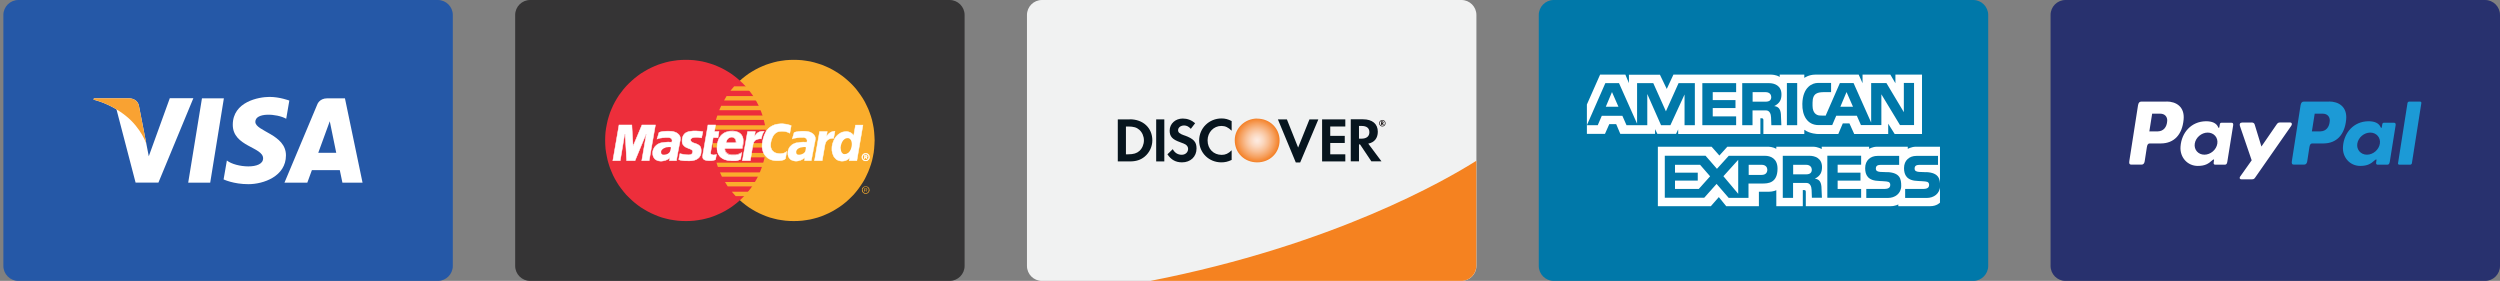 <svg width="267" height="30" viewBox="0 0 267 30" fill="none" xmlns="http://www.w3.org/2000/svg">
<rect x="0" y="0" width="267" height="30" fill="#808080" stroke="none"/>
<g clip-path="url(#clip0_4490_2960)">
<path d="M1.96 0H46.76C47.64 0 48.36 0.72 48.36 1.6V28.4C48.36 29.28 47.64 30 46.76 30H1.96C1.08 30 0.36 29.28 0.36 28.4V1.6C0.36 0.72 1.08 0 1.96 0Z" fill="#2558A7"/>
<path d="M22.45 19.51H20.1L21.57 10.5H23.91L22.45 19.51Z" fill="white"/>
<path d="M18.13 10.5L15.89 16.69L15.63 15.36L14.84 11.31C14.84 11.31 14.74 10.5 13.73 10.5H10.03L9.99 10.65C9.99 10.65 11.12 10.88 12.44 11.68L14.48 19.5H16.92L20.65 10.49H18.13V10.5Z" fill="white"/>
<path d="M36.57 19.51H38.72L36.84 10.5H34.96C34.09 10.5 33.88 11.17 33.88 11.17L30.38 19.51H32.82L33.31 18.17H36.29L36.57 19.51ZM33.99 16.32L35.22 12.95L35.91 16.32H33.98H33.99Z" fill="white"/>
<path d="M30.57 12.67L30.9 10.74C30.9 10.74 29.87 10.35 28.79 10.35C27.63 10.35 24.86 10.86 24.86 13.33C24.86 15.66 28.1 15.69 28.1 16.91C28.1 18.13 25.19 17.91 24.23 17.14L23.88 19.16C23.88 19.16 24.93 19.67 26.53 19.67C28.13 19.67 30.54 18.84 30.54 16.59C30.54 14.34 27.27 14.03 27.27 13.01C27.27 11.99 29.55 12.12 30.56 12.68L30.57 12.67Z" fill="white"/>
<path d="M15.63 15.36L14.84 11.31C14.84 11.31 14.74 10.5 13.73 10.5H10.03L9.99 10.65C9.99 10.65 11.77 11.02 13.47 12.4C15.1 13.72 15.63 15.36 15.63 15.36Z" fill="#F9A232"/>
<path d="M56.62 0H101.42C102.3 0 103.02 0.72 103.02 1.6V28.4C103.02 29.28 102.3 30 101.42 30H56.62C55.74 30 55.02 29.28 55.02 28.4V1.6C55.02 0.72 55.74 0 56.62 0Z" fill="#353435"/>
<path fill-rule="evenodd" clip-rule="evenodd" d="M84.78 23.61L85.22 23.6L85.66 23.57L86.09 23.51L86.52 23.44L86.94 23.34L87.34 23.23L87.75 23.09L88.14 22.93L88.52 22.76L88.89 22.57L89.25 22.36L89.6 22.14L89.94 21.9L90.27 21.64L90.58 21.37L90.88 21.08L91.17 20.79L91.44 20.47L91.69 20.15L91.93 19.81L92.16 19.46L92.37 19.1L92.55 18.73L92.73 18.34L92.88 17.95L93.02 17.55L93.14 17.14L93.23 16.72L93.31 16.3L93.36 15.87L93.39 15.43L93.41 14.98L93.39 14.54L93.36 14.11L93.31 13.68L93.23 13.26L93.14 12.84L93.02 12.43L92.88 12.03L92.73 11.64L92.55 11.26L92.37 10.89L92.16 10.53L91.93 10.18L91.69 9.85L91.44 9.52L91.17 9.21L90.88 8.91L90.58 8.63L90.27 8.36L89.94 8.1L89.6 7.86L89.25 7.64L88.89 7.43L88.52 7.24L88.14 7.07L87.75 6.91L87.34 6.78L86.94 6.66L86.52 6.56L86.09 6.49L85.66 6.43L85.22 6.4L84.78 6.39L84.34 6.4L83.9 6.43L83.47 6.49L83.04 6.56L82.63 6.66L82.22 6.78L81.82 6.91L81.43 7.07L81.05 7.24L80.68 7.43L80.32 7.64L79.97 7.86L79.64 8.1L79.31 8.36L79 8.63L78.7 8.91L78.41 9.21L78.14 9.52L77.89 9.85L77.65 10.18L77.43 10.53L77.22 10.89L77.03 11.26L76.86 11.64L76.7 12.03L76.57 12.43L76.45 12.84L76.36 13.26L76.28 13.68L76.23 14.11L76.2 14.54L76.18 14.98L76.2 15.43L76.23 15.87L76.28 16.3L76.36 16.72L76.45 17.14L76.57 17.55L76.7 17.95L76.86 18.34L77.03 18.73L77.22 19.1L77.43 19.46L77.65 19.81L77.89 20.15L78.14 20.47L78.41 20.79L78.7 21.08L79 21.37L79.31 21.64L79.64 21.9L79.97 22.14L80.32 22.36L80.68 22.57L81.05 22.76L81.43 22.93L81.82 23.09L82.22 23.23L82.63 23.34L83.04 23.44L83.47 23.51L83.9 23.57L84.34 23.6L84.78 23.61Z" fill="#FAAD2C"/>
<path fill-rule="evenodd" clip-rule="evenodd" d="M73.26 23.61L73.7 23.6L74.14 23.57L74.57 23.51L74.99 23.44L75.41 23.34L75.82 23.23L76.22 23.09L76.61 22.93L76.99 22.76L77.36 22.57L77.72 22.36L78.07 22.14L78.4 21.9L78.73 21.64L79.04 21.37L79.34 21.08L79.62 20.79L79.89 20.47L80.15 20.15L80.39 19.81L80.61 19.46L80.82 19.1L81.01 18.73L81.18 18.34L81.33 17.95L81.47 17.55L81.58 17.14L81.68 16.72L81.75 16.3L81.81 15.87L81.84 15.43L81.85 14.98L81.84 14.54L81.81 14.11L81.75 13.68L81.68 13.26L81.58 12.84L81.47 12.43L81.33 12.03L81.18 11.64L81.01 11.26L80.82 10.89L80.61 10.53L80.39 10.18L80.15 9.85L79.89 9.52L79.62 9.21L79.34 8.91L79.04 8.63L78.73 8.36L78.4 8.1L78.07 7.86L77.72 7.64L77.36 7.43L76.99 7.24L76.61 7.07L76.22 6.91L75.82 6.78L75.41 6.66L74.99 6.56L74.57 6.49L74.14 6.43L73.7 6.4L73.26 6.39L72.81 6.4L72.38 6.43L71.95 6.49L71.52 6.56L71.1 6.66L70.69 6.78L70.29 6.91L69.9 7.07L69.52 7.24L69.15 7.43L68.79 7.64L68.43 7.86L68.1 8.1L67.77 8.36L67.46 8.63L67.16 8.91L66.87 9.21L66.6 9.52L66.35 9.85L66.1 10.18L65.88 10.53L65.67 10.89L65.48 11.26L65.31 11.64L65.15 12.03L65.02 12.43L64.9 12.84L64.81 13.26L64.73 13.68L64.67 14.11L64.64 14.54L64.63 14.98L64.64 15.43L64.67 15.87L64.73 16.3L64.81 16.72L64.9 17.14L65.02 17.55L65.15 17.95L65.31 18.34L65.48 18.73L65.67 19.1L65.88 19.46L66.1 19.81L66.35 20.15L66.6 20.47L66.87 20.79L67.16 21.08L67.46 21.37L67.77 21.64L68.1 21.9L68.43 22.14L68.79 22.36L69.15 22.57L69.52 22.76L69.9 22.93L70.29 23.09L70.69 23.23L71.1 23.34L71.52 23.44L71.95 23.51L72.38 23.57L72.81 23.6L73.26 23.61Z" fill="#ED2E3B"/>
<path fill-rule="evenodd" clip-rule="evenodd" d="M78.01 9.69H82.59V9.22H78.41L78.01 9.69Z" fill="#FAAD2C"/>
<path fill-rule="evenodd" clip-rule="evenodd" d="M77.33 10.73H82.59V10.26H77.6L77.33 10.73Z" fill="#FAAD2C"/>
<path fill-rule="evenodd" clip-rule="evenodd" d="M76.81 11.77H82.59V11.3H77.02L76.81 11.77Z" fill="#FAAD2C"/>
<path fill-rule="evenodd" clip-rule="evenodd" d="M76.46 12.81H82.59V12.34H76.61L76.46 12.81Z" fill="#FAAD2C"/>
<path fill-rule="evenodd" clip-rule="evenodd" d="M76.67 17.83H82.6V17.37H76.52L76.67 17.83Z" fill="#FAAD2C"/>
<path fill-rule="evenodd" clip-rule="evenodd" d="M77.1 18.87H82.6V18.41H76.89L77.1 18.87Z" fill="#FAAD2C"/>
<path fill-rule="evenodd" clip-rule="evenodd" d="M77.72 19.91H82.6V19.44H77.43L77.72 19.91Z" fill="#FAAD2C"/>
<path fill-rule="evenodd" clip-rule="evenodd" d="M78.57 20.95H82.6V20.48H78.16L78.57 20.95Z" fill="#FAAD2C"/>
<path fill-rule="evenodd" clip-rule="evenodd" d="M76.26 13.85H82.59V13.38H76.35L76.26 13.85Z" fill="#FAAD2C"/>
<path fill-rule="evenodd" clip-rule="evenodd" d="M80.11 16.8H82.53V16.33H80.2L80.11 16.8Z" fill="#FAAD2C"/>
<path fill-rule="evenodd" clip-rule="evenodd" d="M80.31 15.76H82.53V15.29H80.39L80.31 15.76Z" fill="#FAAD2C"/>
<path fill-rule="evenodd" clip-rule="evenodd" d="M76.1 15.29H76.72V15.76H76.13L76.1 15.29Z" fill="#FAAD2C"/>
<path fill-rule="evenodd" clip-rule="evenodd" d="M74.93 14.72H74.89L74.84 14.71H74.81L74.77 14.7H74.73L74.7 14.69H74.66L74.62 14.68L74.58 14.67H74.53H74.48L74.42 14.66H74.36L74.3 14.67H74.22L74.14 14.68L74.08 14.69L74.02 14.7L73.97 14.71L73.93 14.73L73.89 14.75L73.85 14.78L73.82 14.8L73.8 14.83L73.78 14.86L73.76 14.89V14.93V14.96L73.77 15L73.78 15.04L73.8 15.08L73.83 15.12L73.89 15.17L73.96 15.21L74.04 15.25L74.13 15.28L74.22 15.31L74.32 15.34L74.41 15.38L74.5 15.42L74.59 15.47L74.67 15.53L74.75 15.6L74.81 15.69L74.85 15.8L74.88 15.93L74.89 16.09L74.88 16.27L74.86 16.41L74.83 16.53L74.78 16.64L74.72 16.73L74.66 16.82L74.58 16.89L74.5 16.95L74.41 17.01L74.32 17.05L74.22 17.09L74.12 17.12L74.02 17.14L73.92 17.16L73.82 17.17H73.73L73.64 17.18H73.51L73.4 17.17H73.3H73.2H73.11L73.03 17.16H72.97L72.9 17.15L72.84 17.14L72.78 17.13L72.73 17.12L72.68 17.11L72.63 17.1L72.58 17.08L72.54 17.06L72.49 17.04L72.62 16.4L72.64 16.41L72.68 16.42L72.72 16.43L72.76 16.44L72.82 16.45L72.87 16.46L72.94 16.48L73.01 16.49L73.08 16.5L73.16 16.51L73.24 16.52L73.32 16.53H73.4L73.49 16.54H73.57L73.65 16.53L73.74 16.52L73.81 16.49L73.86 16.46L73.9 16.42L73.93 16.38L73.95 16.33L73.96 16.29L73.98 16.24V16.16L73.96 16.09L73.91 16.03L73.83 15.98L73.75 15.93L73.64 15.89L73.53 15.85L73.42 15.8L73.3 15.75L73.19 15.69L73.09 15.61L73 15.52L72.92 15.41L72.87 15.28L72.85 15.13V14.94L72.86 14.83L72.88 14.72L72.91 14.62L72.95 14.53L72.99 14.44L73.05 14.37L73.11 14.29L73.18 14.23L73.26 14.17L73.36 14.13L73.46 14.08L73.58 14.05L73.71 14.03L73.85 14.01L74.01 13.99H74.18H74.29H74.39L74.48 14H74.56L74.63 14.01H74.7L74.75 14.02H74.81L74.86 14.03L74.9 14.04H74.94L74.97 14.05H75L75.03 14.06H75.05L75.07 14.07L74.93 14.72Z" fill="white"/>
<path d="M74.93 14.72H74.89L74.84 14.71H74.81L74.77 14.7H74.73L74.7 14.69H74.66L74.62 14.68L74.58 14.67H74.53H74.48L74.42 14.66H74.36L74.3 14.67H74.22L74.14 14.68L74.08 14.69L74.02 14.7L73.97 14.71L73.93 14.73L73.89 14.75L73.85 14.78L73.82 14.8L73.8 14.83L73.78 14.86L73.76 14.89V14.93V14.96L73.77 15L73.78 15.04L73.8 15.08L73.83 15.12L73.89 15.17L73.96 15.21L74.04 15.25L74.13 15.28L74.22 15.31L74.32 15.34L74.41 15.38L74.5 15.42L74.59 15.47L74.67 15.53L74.75 15.6L74.81 15.69L74.85 15.8L74.88 15.93L74.89 16.09L74.88 16.27L74.86 16.41L74.83 16.53L74.78 16.64L74.72 16.73L74.66 16.82L74.58 16.89L74.5 16.95L74.41 17.01L74.32 17.05L74.22 17.09L74.12 17.12L74.02 17.14L73.92 17.16L73.82 17.17H73.73L73.64 17.18H73.51L73.4 17.17H73.3H73.2H73.11L73.03 17.16H72.97L72.9 17.15L72.84 17.14L72.78 17.13L72.73 17.12L72.68 17.11L72.63 17.1L72.58 17.08L72.54 17.06L72.49 17.04L72.62 16.4L72.64 16.41L72.68 16.42L72.72 16.43L72.76 16.44L72.82 16.45L72.87 16.46L72.94 16.48L73.01 16.49L73.08 16.5L73.16 16.51L73.24 16.52L73.32 16.53H73.4L73.49 16.54H73.57L73.65 16.53L73.74 16.52L73.81 16.49L73.86 16.46L73.9 16.42L73.93 16.38L73.95 16.33L73.96 16.29L73.98 16.24V16.16L73.96 16.09L73.91 16.03L73.83 15.98L73.75 15.93L73.64 15.89L73.53 15.85L73.42 15.8L73.3 15.75L73.19 15.69L73.09 15.61L73 15.52L72.92 15.41L72.87 15.28L72.85 15.13V14.94L72.86 14.83L72.88 14.72L72.91 14.62L72.95 14.53L72.99 14.44L73.05 14.37L73.11 14.29L73.18 14.23L73.26 14.17L73.36 14.13L73.46 14.08L73.58 14.05L73.71 14.03L73.85 14.01L74.01 13.99H74.18H74.29H74.39L74.48 14H74.56L74.63 14.01H74.7L74.75 14.02H74.81L74.86 14.03L74.9 14.04H74.94L74.97 14.05H75L75.03 14.06H75.05L75.07 14.07L74.93 14.72Z" stroke="white" stroke-width="0.05" stroke-miterlimit="2.61"/>
<path fill-rule="evenodd" clip-rule="evenodd" d="M75.61 13.35H76.42L76.3 14.05H76.79L76.68 14.71L76.17 14.69L75.89 16.31V16.37L75.9 16.42L75.93 16.46L75.97 16.49L76.02 16.51L76.08 16.53L76.14 16.54L76.21 16.55L76.28 16.54H76.34L76.39 16.53L76.43 16.52L76.47 16.51L76.5 16.5L76.51 16.49H76.52L76.42 17.03L76.4 17.04L76.38 17.06L76.36 17.07L76.34 17.08L76.32 17.09L76.29 17.1H76.27L76.24 17.11L76.21 17.12L76.18 17.13H76.15L76.11 17.14L76.08 17.15H76.03L75.99 17.16H75.94H75.72L75.6 17.15L75.5 17.14L75.41 17.13L75.33 17.1L75.26 17.08L75.21 17.05L75.16 17.01L75.12 16.98L75.09 16.94L75.07 16.89L75.05 16.84V16.78L75.04 16.72V16.66L75.05 16.59L75.06 16.52L75.61 13.35Z" fill="white"/>
<path d="M75.61 13.35H76.42L76.3 14.05H76.79L76.68 14.71L76.17 14.69L75.89 16.31V16.37L75.9 16.42L75.93 16.46L75.97 16.49L76.02 16.51L76.08 16.53L76.14 16.54L76.21 16.55L76.28 16.54H76.34L76.39 16.53L76.43 16.52L76.47 16.51L76.5 16.5L76.51 16.49H76.52L76.42 17.03L76.4 17.04L76.38 17.06L76.36 17.07L76.34 17.08L76.32 17.09L76.29 17.1H76.27L76.24 17.11L76.21 17.12L76.18 17.13H76.15L76.11 17.14L76.08 17.15H76.03L75.99 17.16H75.94H75.72L75.6 17.15L75.5 17.14L75.41 17.13L75.33 17.1L75.26 17.08L75.21 17.05L75.16 17.01L75.12 16.98L75.09 16.94L75.07 16.89L75.05 16.84V16.78L75.04 16.72V16.66L75.05 16.59L75.06 16.52L75.61 13.35Z" stroke="white" stroke-width="0.05" stroke-miterlimit="2.61"/>
<path d="M77.43 15.8L77.42 15.85V15.9V15.96L77.43 16.02L77.45 16.07L77.48 16.12L77.51 16.18L77.54 16.23L77.58 16.28L77.63 16.32L77.67 16.36L77.73 16.4L77.78 16.43L77.84 16.46L77.89 16.48L77.95 16.49L78.03 16.5L78.1 16.51L78.18 16.52H78.25L78.33 16.53H78.41L78.48 16.52H78.56L78.64 16.51L78.72 16.49L78.8 16.47L78.88 16.45L78.96 16.42L79.04 16.38L79.12 16.34L79.21 16.29L79.09 17L79.05 17.02L79 17.05L78.95 17.06L78.91 17.08L78.87 17.1L78.82 17.11L78.77 17.12L78.72 17.13L78.67 17.14L78.61 17.15H78.55L78.48 17.16H78.41H78.33H78.24H78.14H78L77.86 17.15L77.71 17.13L77.57 17.09L77.42 17.05L77.29 16.99L77.16 16.92L77.03 16.83L76.92 16.74L76.82 16.62L76.74 16.48L76.67 16.33L76.62 16.16L76.59 15.96L76.58 15.75L76.59 15.51L76.61 15.42L76.62 15.31L76.65 15.2L76.68 15.07L76.72 14.95L76.77 14.82L76.84 14.7L76.92 14.58L77.01 14.46L77.13 14.35L77.26 14.25L77.4 14.16L77.57 14.09L77.76 14.04L77.97 14L78.2 13.99H78.32L78.44 14.01L78.55 14.03L78.67 14.05L78.79 14.1L78.9 14.15L79.01 14.22L79.1 14.3L79.19 14.4L79.26 14.52L79.32 14.65L79.36 14.8L79.38 14.98L79.39 15.18L79.37 15.4L79.32 15.64L79.31 15.82H77.19L77.33 15.25H78.6V15.17V15.1L78.59 15.04L78.58 14.98L78.56 14.93L78.54 14.88L78.51 14.83L78.48 14.79L78.45 14.76L78.41 14.73L78.37 14.7L78.32 14.68L78.28 14.66L78.23 14.65L78.18 14.64H78.13H78.07L78.02 14.65L77.97 14.66L77.92 14.68L77.87 14.7L77.83 14.73L77.79 14.76L77.75 14.79L77.71 14.83L77.68 14.88L77.65 14.92L77.62 14.97L77.59 15.03L77.57 15.08L77.56 15.14L77.54 15.2L77.43 15.8Z" stroke="white" stroke-width="0.05" stroke-miterlimit="2.61"/>
<path fill-rule="evenodd" clip-rule="evenodd" d="M84.35 14.23L84.32 14.21L84.28 14.19L84.24 14.17L84.2 14.15L84.15 14.13L84.1 14.11L84.05 14.1L84 14.08L83.95 14.06L83.89 14.05L83.83 14.04L83.77 14.03H83.7L83.63 14.02H83.56H83.49H83.42L83.34 14.03H83.27L83.18 14.05L83.1 14.07L83.02 14.1L82.94 14.15L82.86 14.2L82.78 14.26L82.7 14.34L82.63 14.43L82.56 14.54L82.5 14.66L82.44 14.81L82.38 14.97L82.34 15.16L82.32 15.26L82.31 15.36L82.3 15.47V15.57L82.31 15.66L82.33 15.76L82.36 15.84L82.39 15.93L82.43 16.01L82.49 16.09L82.55 16.15L82.62 16.21L82.7 16.27L82.79 16.31L82.88 16.35L83 16.37L83.03 16.38L83.08 16.39L83.13 16.4H83.19L83.25 16.41H83.32H83.39L83.46 16.4L83.54 16.39L83.61 16.38L83.69 16.36L83.76 16.34L83.83 16.3L83.9 16.27L83.96 16.22L84.02 16.17L83.89 16.94L83.87 16.96L83.85 16.97L83.83 16.99L83.8 17.01L83.77 17.03L83.73 17.06L83.68 17.08L83.63 17.09L83.56 17.11L83.49 17.13L83.4 17.14L83.3 17.15L83.19 17.16H83.06H82.91L82.75 17.15L82.61 17.13L82.48 17.1L82.34 17.06L82.21 17L82.08 16.93L81.96 16.85L81.85 16.74L81.74 16.63L81.64 16.5L81.56 16.35L81.49 16.19L81.44 16.01L81.4 15.82L81.39 15.61L81.4 15.39L81.43 15.14L81.45 15.03L81.48 14.91L81.51 14.8L81.54 14.69L81.57 14.59L81.61 14.48L81.64 14.39L81.69 14.3L81.73 14.21L81.77 14.12L81.82 14.04L81.87 13.97L81.93 13.9L81.98 13.83L82.04 13.76L82.1 13.7L82.17 13.64L82.24 13.59L82.31 13.54L82.38 13.49L82.46 13.45L82.54 13.41L82.62 13.38L82.7 13.34L82.79 13.31L82.88 13.29L82.98 13.27L83.07 13.25L83.17 13.24L83.28 13.23L83.38 13.22H83.49H83.59L83.68 13.23L83.76 13.24L83.85 13.25L83.93 13.26L84.01 13.28L84.08 13.29L84.15 13.31L84.22 13.33L84.28 13.34L84.33 13.36L84.38 13.38L84.42 13.39L84.46 13.4L84.48 13.42H84.5L84.35 14.23Z" fill="white"/>
<path d="M84.35 14.23L84.32 14.21L84.28 14.19L84.24 14.17L84.2 14.15L84.15 14.13L84.1 14.11L84.05 14.1L84 14.08L83.95 14.06L83.89 14.05L83.83 14.04L83.77 14.03H83.7L83.63 14.02H83.56H83.49H83.42L83.34 14.03H83.27L83.18 14.05L83.1 14.07L83.02 14.1L82.94 14.15L82.86 14.2L82.78 14.26L82.7 14.34L82.63 14.43L82.56 14.54L82.5 14.66L82.44 14.81L82.38 14.97L82.34 15.16L82.32 15.26L82.31 15.36L82.3 15.47V15.57L82.31 15.66L82.33 15.76L82.36 15.84L82.39 15.93L82.43 16.01L82.49 16.09L82.55 16.15L82.62 16.21L82.7 16.27L82.79 16.31L82.88 16.35L83 16.37L83.03 16.38L83.08 16.39L83.13 16.4H83.19L83.25 16.41H83.32H83.39L83.46 16.4L83.54 16.39L83.61 16.38L83.69 16.36L83.76 16.34L83.83 16.3L83.9 16.27L83.96 16.22L84.02 16.17L83.89 16.94L83.87 16.96L83.85 16.97L83.83 16.99L83.8 17.01L83.77 17.03L83.73 17.06L83.68 17.08L83.63 17.09L83.56 17.11L83.49 17.13L83.4 17.14L83.3 17.15L83.19 17.16H83.06H82.91L82.75 17.15L82.61 17.13L82.48 17.1L82.34 17.06L82.21 17L82.08 16.93L81.96 16.85L81.85 16.74L81.74 16.63L81.64 16.5L81.56 16.35L81.49 16.19L81.44 16.01L81.4 15.82L81.39 15.61L81.4 15.39L81.43 15.14L81.45 15.03L81.48 14.91L81.51 14.8L81.54 14.69L81.57 14.59L81.61 14.48L81.64 14.39L81.69 14.3L81.73 14.21L81.77 14.12L81.82 14.04L81.87 13.97L81.93 13.9L81.98 13.83L82.04 13.76L82.1 13.7L82.17 13.64L82.24 13.59L82.31 13.54L82.38 13.49L82.46 13.45L82.54 13.41L82.62 13.38L82.7 13.34L82.79 13.31L82.88 13.29L82.98 13.27L83.07 13.25L83.17 13.24L83.28 13.23L83.38 13.22H83.49H83.59L83.68 13.23L83.76 13.24L83.85 13.25L83.93 13.26L84.01 13.28L84.08 13.29L84.15 13.31L84.22 13.33L84.28 13.34L84.33 13.36L84.38 13.38L84.42 13.39L84.46 13.4L84.48 13.42H84.5L84.35 14.23Z" stroke="white" stroke-width="0.05" stroke-miterlimit="2.61"/>
<path fill-rule="evenodd" clip-rule="evenodd" d="M91.51 17.16H90.7L90.76 16.84V16.81L90.71 16.87L90.66 16.92L90.62 16.97L90.56 17.01L90.51 17.05L90.46 17.08L90.41 17.1L90.35 17.13L90.3 17.15L90.24 17.17L90.18 17.18L90.13 17.19L90.07 17.2H90.01L89.96 17.21H89.9L89.75 17.19L89.61 17.16L89.48 17.11L89.36 17.05L89.26 16.96L89.17 16.86L89.08 16.76L89.01 16.63L88.96 16.5L88.91 16.37L88.88 16.22L88.85 16.08V15.93V15.78L88.86 15.63L88.89 15.48L88.93 15.31L88.99 15.15L89.05 15L89.12 14.86L89.19 14.73L89.28 14.61L89.37 14.51L89.47 14.41L89.57 14.33L89.68 14.26L89.79 14.19L89.9 14.14L90.01 14.1L90.13 14.08L90.25 14.06L90.36 14.05H90.45L90.53 14.06L90.61 14.08L90.68 14.1L90.74 14.12L90.8 14.15L90.86 14.18L90.91 14.21L90.96 14.25L91 14.28L91.04 14.32L91.07 14.36L91.1 14.4L91.13 14.44L91.15 14.47L91.17 14.51L91.37 13.36H92.16L91.51 17.16Z" fill="white"/>
<path d="M91.51 17.16H90.7L90.76 16.84V16.81L90.71 16.87L90.66 16.92L90.62 16.97L90.56 17.01L90.51 17.05L90.46 17.08L90.41 17.1L90.35 17.13L90.3 17.15L90.24 17.17L90.18 17.18L90.13 17.19L90.07 17.2H90.01L89.96 17.21H89.9L89.75 17.19L89.61 17.16L89.48 17.11L89.36 17.05L89.26 16.96L89.17 16.86L89.08 16.76L89.01 16.63L88.96 16.5L88.91 16.37L88.88 16.22L88.85 16.08V15.93V15.78L88.86 15.63L88.89 15.48L88.93 15.31L88.99 15.15L89.05 15L89.12 14.86L89.19 14.73L89.28 14.61L89.37 14.51L89.47 14.41L89.57 14.33L89.68 14.26L89.79 14.19L89.9 14.14L90.01 14.1L90.13 14.08L90.25 14.06L90.36 14.05H90.45L90.53 14.06L90.61 14.08L90.68 14.1L90.74 14.12L90.8 14.15L90.86 14.18L90.91 14.21L90.96 14.25L91 14.28L91.04 14.32L91.07 14.36L91.1 14.4L91.13 14.44L91.15 14.47L91.17 14.51L91.37 13.36H92.16L91.51 17.16Z" stroke="white" stroke-width="0.05" stroke-miterlimit="2.61"/>
<path fill-rule="evenodd" clip-rule="evenodd" d="M90.19 16.46L90.27 16.45L90.35 16.44L90.42 16.42L90.48 16.38L90.55 16.35L90.6 16.31L90.66 16.26L90.71 16.2L90.75 16.15L90.79 16.08L90.83 16.02L90.86 15.95L90.89 15.87L90.91 15.8L90.93 15.72L90.95 15.64L90.96 15.56L90.97 15.48V15.4V15.32L90.96 15.24L90.95 15.17L90.93 15.1L90.91 15.03L90.88 14.97L90.84 14.92L90.8 14.87L90.76 14.83L90.71 14.8L90.66 14.77L90.6 14.76L90.54 14.75L90.46 14.76L90.39 14.77L90.32 14.79L90.26 14.82L90.2 14.86L90.14 14.91L90.09 14.96L90.04 15.01L90 15.07L89.96 15.14L89.92 15.21L89.89 15.29L89.86 15.36L89.84 15.44L89.81 15.53L89.8 15.61L89.78 15.74L89.79 15.88L89.81 16.02L89.84 16.16L89.9 16.28L89.98 16.37L90.07 16.44L90.19 16.46Z" fill="#FAAD2C"/>
<path fill-rule="evenodd" clip-rule="evenodd" d="M72.35 16.52L72.24 17.16H71.5L71.52 17.04L71.54 16.94L71.55 16.86L71.56 16.81L71.52 16.86L71.47 16.9L71.42 16.95L71.36 16.99L71.29 17.03L71.22 17.06L71.14 17.1L71.06 17.13L70.98 17.15L70.89 17.17L70.81 17.19L70.72 17.2L70.64 17.21H70.55L70.47 17.2L70.39 17.19L70.29 17.17L70.2 17.14L70.12 17.1L70.05 17.06L69.98 17.01L69.92 16.96L69.88 16.9L69.84 16.84L69.8 16.78L69.77 16.72L69.75 16.65L69.73 16.59L69.72 16.52L69.71 16.46V16.39V16.33V16.22L69.73 16.11L69.76 16.01L69.8 15.91L69.85 15.82L69.9 15.73L69.96 15.65L70.03 15.58L70.1 15.51L70.18 15.45L70.27 15.39L70.35 15.35L70.45 15.31L70.54 15.27L70.64 15.25L70.74 15.23H70.75H70.76H70.78L70.82 15.22H70.85L70.89 15.21H70.93L70.98 15.2H71.03L71.08 15.19H71.14L71.18 15.18H71.23H71.27L71.31 15.17H71.34H71.41L71.48 15.18H71.55H71.61H71.66H71.7L71.73 15.19H71.74L71.75 15.17L71.76 15.12L71.78 15.05V15L71.77 14.94L71.75 14.88L71.71 14.82L71.66 14.78L71.61 14.74L71.55 14.72L71.48 14.7L71.4 14.69H71.32H71.23H71.14H71.05L70.96 14.7L70.86 14.71H70.77L70.68 14.73L70.59 14.74L70.51 14.75L70.43 14.77L70.36 14.78L70.3 14.8L70.25 14.82L70.21 14.84L70.17 14.85L70.38 14.15L70.44 14.13L70.51 14.1L70.58 14.08L70.65 14.07L70.72 14.05L70.79 14.04L70.87 14.03H70.95L71.03 14.02H71.11L71.2 14.01H71.29H71.38H71.48L71.58 14.02H71.68L71.76 14.03L71.85 14.04L71.94 14.06L72.03 14.09L72.12 14.12L72.21 14.16L72.3 14.21L72.38 14.27L72.45 14.33L72.52 14.4L72.57 14.48L72.62 14.57L72.65 14.66L72.66 14.76V14.87L72.65 14.98L72.35 16.52Z" fill="white"/>
<path d="M72.35 16.52L72.24 17.16H71.5L71.52 17.04L71.54 16.94L71.55 16.86L71.56 16.81L71.52 16.86L71.47 16.9L71.42 16.95L71.36 16.99L71.29 17.03L71.22 17.06L71.14 17.1L71.06 17.13L70.98 17.15L70.89 17.17L70.81 17.19L70.72 17.2L70.64 17.21H70.55L70.47 17.2L70.39 17.19L70.29 17.17L70.2 17.14L70.12 17.1L70.05 17.06L69.98 17.01L69.92 16.96L69.88 16.9L69.84 16.84L69.8 16.78L69.77 16.72L69.75 16.65L69.73 16.59L69.72 16.52L69.71 16.46V16.39V16.33V16.22L69.73 16.11L69.76 16.01L69.8 15.91L69.85 15.82L69.9 15.73L69.96 15.65L70.03 15.58L70.1 15.51L70.18 15.45L70.27 15.39L70.35 15.35L70.45 15.31L70.54 15.27L70.64 15.25L70.74 15.23H70.75H70.76H70.78L70.82 15.22H70.85L70.89 15.21H70.93L70.98 15.2H71.03L71.08 15.19H71.14L71.18 15.18H71.23H71.27L71.31 15.17H71.34H71.41L71.48 15.18H71.55H71.61H71.66H71.7L71.73 15.19H71.74L71.75 15.17L71.76 15.12L71.78 15.05V15L71.77 14.94L71.75 14.88L71.71 14.82L71.66 14.78L71.61 14.74L71.55 14.72L71.48 14.7L71.4 14.69H71.32H71.23H71.14H71.05L70.96 14.7L70.86 14.71H70.77L70.68 14.73L70.59 14.74L70.51 14.75L70.43 14.77L70.36 14.78L70.3 14.8L70.25 14.82L70.21 14.84L70.17 14.85L70.38 14.15L70.44 14.13L70.51 14.1L70.58 14.08L70.65 14.07L70.72 14.05L70.79 14.04L70.87 14.03H70.95L71.03 14.02H71.11L71.2 14.01H71.29H71.38H71.48L71.58 14.02H71.68L71.76 14.03L71.85 14.04L71.94 14.06L72.03 14.09L72.12 14.12L72.21 14.16L72.3 14.21L72.38 14.27L72.45 14.33L72.52 14.4L72.57 14.48L72.62 14.57L72.65 14.66L72.66 14.76V14.87L72.65 14.98L72.35 16.52Z" stroke="white" stroke-width="0.05" stroke-miterlimit="2.61"/>
<path fill-rule="evenodd" clip-rule="evenodd" d="M71.65 15.76V15.75L71.64 15.73L71.62 15.72H71.59L71.56 15.71H71.52H71.48H71.43H71.39L71.34 15.72H71.29L71.25 15.73H71.2L71.16 15.74L71.13 15.75L71.09 15.76L71.07 15.77H71.05L71.02 15.79L70.99 15.8L70.95 15.82L70.91 15.84L70.87 15.86L70.83 15.88L70.79 15.91L70.76 15.94L70.72 15.98L70.69 16.01L70.66 16.05L70.64 16.09L70.62 16.13L70.61 16.18V16.28L70.62 16.36L70.65 16.42L70.69 16.46L70.73 16.49L70.78 16.51L70.83 16.52H70.88H70.96L71.04 16.51L71.12 16.49L71.18 16.48L71.24 16.46L71.3 16.43L71.35 16.4L71.39 16.37L71.43 16.34L71.46 16.31L71.49 16.28L71.52 16.24L71.54 16.21L71.55 16.17L71.57 16.14L71.58 16.11L71.6 16.02L71.62 15.93L71.64 15.84L71.65 15.76Z" fill="#ED2E3B"/>
<path fill-rule="evenodd" clip-rule="evenodd" d="M66.24 17.16H65.45L66.11 13.35H67.48L67.61 15.61L68.56 13.35H70L69.33 17.16H68.54L69.03 14.31H69L67.82 17.16H66.93L66.92 17.04L66.9 16.73L66.88 16.28L66.85 15.76L66.82 15.24L66.79 14.78L66.77 14.45V14.31H66.76H66.74H66.72L66.24 17.16Z" fill="white"/>
<path d="M66.24 17.16H65.45L66.11 13.35H67.48L67.61 15.61L68.56 13.35H70L69.33 17.16H68.54L69.03 14.31H69L67.82 17.16H66.93L66.92 17.04L66.9 16.73L66.88 16.28L66.85 15.76L66.82 15.24L66.79 14.78L66.77 14.45V14.31H66.76H66.74H66.72L66.24 17.16Z" stroke="white" stroke-width="0.05" stroke-miterlimit="2.61"/>
<path fill-rule="evenodd" clip-rule="evenodd" d="M86.77 16.52L86.65 17.16H85.92L85.93 17.04V16.94V16.86L85.94 16.83L85.9 16.87L85.85 16.91L85.8 16.95L85.74 16.99L85.68 17.03L85.61 17.07L85.54 17.1L85.47 17.13L85.39 17.15L85.31 17.18L85.23 17.19L85.15 17.2L85.06 17.21H84.98L84.9 17.2L84.82 17.19L84.72 17.17L84.63 17.14L84.54 17.1L84.47 17.06L84.4 17.01L84.35 16.96L84.3 16.9L84.26 16.84L84.23 16.78L84.2 16.72L84.18 16.65L84.16 16.59L84.15 16.52L84.14 16.46V16.39V16.33V16.22L84.16 16.11L84.19 16.01L84.22 15.91L84.27 15.82L84.32 15.73L84.38 15.65L84.45 15.58L84.53 15.51L84.6 15.45L84.69 15.39L84.78 15.35L84.87 15.31L84.96 15.27L85.06 15.25L85.16 15.23H85.17H85.18H85.2L85.23 15.22H85.27L85.31 15.21H85.35L85.4 15.2H85.45L85.5 15.19H85.55L85.6 15.18H85.64H85.69L85.73 15.17H85.76H85.83L85.9 15.18H85.96H86.03H86.08H86.13L86.16 15.19H86.17V15.17L86.18 15.12L86.19 15.05L86.2 15L86.18 14.94L86.16 14.88L86.12 14.82L86.08 14.78L86.03 14.74L85.97 14.72L85.9 14.7L85.83 14.69H85.75H85.67H85.57H85.48L85.39 14.7L85.29 14.71H85.2L85.11 14.73L85.02 14.74L84.94 14.75L84.86 14.77L84.79 14.78L84.73 14.8L84.68 14.82L84.64 14.84L84.6 14.85L84.81 14.15L84.87 14.13L84.94 14.1L85.01 14.08L85.08 14.07L85.15 14.05L85.22 14.04L85.3 14.03H85.37L85.46 14.02H85.54L85.62 14.01H85.71H85.8H85.9L86 14.02H86.09L86.18 14.03L86.26 14.04L86.35 14.06L86.45 14.09L86.54 14.12L86.63 14.16L86.71 14.21L86.8 14.27L86.87 14.33L86.94 14.4L86.99 14.48L87.04 14.57L87.07 14.66L87.09 14.76V14.87L87.07 14.98L86.77 16.52Z" fill="white"/>
<path fill-rule="evenodd" clip-rule="evenodd" d="M86.65 17.18L86.67 17.17L86.79 16.52H86.75L86.63 17.16L86.65 17.14V17.18H86.66L86.67 17.17L86.65 17.18Z" fill="white"/>
<path fill-rule="evenodd" clip-rule="evenodd" d="M85.9 17.16L85.92 17.18H86.65V17.14H85.92L85.94 17.16H85.9V17.18H85.92L85.9 17.16Z" fill="white"/>
<path fill-rule="evenodd" clip-rule="evenodd" d="M85.95 16.84L85.92 16.81L85.91 16.86V16.94V17.04L85.9 17.16H85.94V17.04L85.95 16.94V16.86V16.84L85.92 16.81L85.95 16.84Z" fill="white"/>
<path fill-rule="evenodd" clip-rule="evenodd" d="M84.82 17.21L84.9 17.22L84.98 17.23H85.06L85.15 17.22L85.23 17.21L85.31 17.19L85.39 17.17L85.47 17.15L85.55 17.12L85.62 17.08L85.69 17.05L85.75 17.01L85.81 16.97L85.87 16.93L85.91 16.88L85.95 16.84L85.92 16.81L85.88 16.86L85.84 16.9L85.79 16.94L85.73 16.98L85.67 17.01L85.6 17.05L85.53 17.08L85.46 17.11L85.39 17.14L85.3 17.16L85.22 17.17L85.15 17.19H85.06H84.98H84.9L84.83 17.17L84.82 17.21Z" fill="white"/>
<path fill-rule="evenodd" clip-rule="evenodd" d="M84.12 16.33V16.39L84.13 16.46V16.53L84.15 16.59L84.16 16.66L84.18 16.72L84.21 16.79L84.25 16.85L84.29 16.91L84.33 16.97L84.39 17.02L84.46 17.07L84.54 17.12L84.62 17.15L84.71 17.18L84.82 17.21L84.83 17.17L84.72 17.15L84.63 17.12L84.55 17.08L84.48 17.04L84.42 16.99L84.36 16.95L84.32 16.89L84.28 16.83L84.25 16.77L84.22 16.71L84.2 16.65L84.18 16.59L84.17 16.52L84.16 16.46L84.15 16.39L84.16 16.33H84.12Z" fill="white"/>
<path fill-rule="evenodd" clip-rule="evenodd" d="M85.16 15.21L85.06 15.23L84.96 15.26L84.86 15.29L84.77 15.33L84.68 15.38L84.59 15.43L84.51 15.5L84.44 15.57L84.37 15.64L84.31 15.72L84.25 15.81L84.21 15.9L84.17 16L84.14 16.11L84.13 16.22L84.12 16.33H84.16V16.22L84.18 16.11L84.2 16.01L84.24 15.91L84.29 15.82L84.34 15.74L84.4 15.66L84.46 15.59L84.54 15.52L84.62 15.46L84.7 15.41L84.79 15.36L84.87 15.32L84.97 15.29L85.06 15.27L85.16 15.25V15.21Z" fill="white"/>
<path fill-rule="evenodd" clip-rule="evenodd" d="M85.76 15.15H85.73L85.69 15.16H85.64H85.6L85.55 15.17H85.5L85.45 15.18H85.4L85.35 15.19L85.31 15.2H85.27L85.23 15.21H85.2H85.18H85.17H85.16V15.25H85.17H85.18L85.2 15.24H85.23L85.27 15.23H85.31H85.35L85.4 15.22L85.45 15.21H85.5H85.55L85.6 15.2H85.64L85.69 15.19H85.73H85.76V15.15Z" fill="white"/>
<path fill-rule="evenodd" clip-rule="evenodd" d="M86.15 15.18L86.17 15.17H86.16H86.13L86.08 15.16H86.03H85.96H85.9L85.83 15.15H85.76V15.19H85.83H85.9L85.96 15.2H86.03H86.08H86.13L86.16 15.21H86.17L86.18 15.19L86.17 15.21H86.18V15.19L86.15 15.18Z" fill="white"/>
<path fill-rule="evenodd" clip-rule="evenodd" d="M86.18 15L86.17 15.05L86.16 15.11V15.16L86.15 15.18L86.18 15.19L86.19 15.17L86.2 15.12L86.21 15.05L86.22 15H86.21H86.18Z" fill="white"/>
<path fill-rule="evenodd" clip-rule="evenodd" d="M85.83 14.71L85.9 14.72L85.96 14.73L86.02 14.76L86.07 14.8L86.11 14.84L86.14 14.89L86.17 14.94L86.18 15H86.21L86.2 14.93L86.18 14.87L86.14 14.81L86.09 14.77L86.04 14.73L85.97 14.7L85.91 14.68L85.83 14.67V14.68V14.71Z" fill="white"/>
<path fill-rule="evenodd" clip-rule="evenodd" d="M84.59 14.85L84.62 14.87L84.65 14.85L84.68 14.83L84.73 14.82L84.8 14.8L84.87 14.78L84.94 14.77L85.03 14.75L85.11 14.74L85.2 14.73L85.29 14.72L85.39 14.71H85.48H85.57H85.67H85.75H85.83V14.68L85.75 14.67H85.67H85.57H85.48L85.39 14.68L85.29 14.69L85.2 14.7L85.11 14.71L85.02 14.72L84.94 14.73L84.86 14.75L84.79 14.76L84.73 14.78L84.67 14.8L84.63 14.82L84.59 14.84L84.62 14.86L84.59 14.85Z" fill="white"/>
<path fill-rule="evenodd" clip-rule="evenodd" d="M84.8 14.14L84.79 14.15L84.59 14.85L84.62 14.86L84.83 14.16L84.81 14.17L84.8 14.14H84.79V14.15L84.8 14.14Z" fill="white"/>
<path fill-rule="evenodd" clip-rule="evenodd" d="M86.09 14H86L85.9 13.99H85.8H85.71H85.62L85.54 14H85.46L85.37 14.01H85.3L85.22 14.03L85.15 14.04L85.07 14.05L85 14.07L84.93 14.09L84.87 14.11L84.8 14.14L84.81 14.17L84.88 14.15L84.94 14.12L85.01 14.1L85.08 14.09L85.15 14.07L85.22 14.06L85.3 14.05L85.37 14.04H85.46L85.54 14.03H85.62H85.71H85.8H85.9L86 14.04H86.09V14Z" fill="white"/>
<path fill-rule="evenodd" clip-rule="evenodd" d="M87.09 14.99L87.11 14.87V14.76L87.09 14.66L87.05 14.56L87.01 14.47L86.95 14.39L86.88 14.32L86.81 14.25L86.72 14.2L86.64 14.15L86.54 14.1L86.45 14.07L86.36 14.04L86.27 14.02L86.18 14.01L86.09 14V14.04H86.18L86.26 14.06L86.35 14.08L86.44 14.1L86.53 14.14L86.62 14.18L86.7 14.23L86.78 14.28L86.86 14.35L86.92 14.41L86.98 14.49L87.02 14.57L87.05 14.66L87.07 14.76V14.87L87.06 14.98L87.09 14.99Z" fill="white"/>
<path fill-rule="evenodd" clip-rule="evenodd" d="M86.79 16.52L87.09 14.99L87.06 14.98L86.75 16.52H86.79Z" fill="white"/>
<path fill-rule="evenodd" clip-rule="evenodd" d="M86.07 15.76L86.06 15.74L86.05 15.73L86.03 15.72L86 15.71H85.97L85.93 15.7H85.89L85.84 15.71H85.8L85.75 15.72L85.7 15.73H85.66L85.62 15.74L85.58 15.75H85.54L85.51 15.76H85.49L85.47 15.77L85.44 15.78L85.41 15.79L85.37 15.81L85.33 15.83L85.29 15.85L85.26 15.87L85.22 15.9L85.18 15.93L85.15 15.96L85.12 16L85.09 16.04L85.07 16.09L85.05 16.13L85.04 16.18V16.28L85.05 16.36L85.08 16.42L85.11 16.46L85.16 16.49L85.21 16.51L85.26 16.52H85.3H85.39L85.47 16.51L85.55 16.49L85.62 16.47L85.68 16.45L85.73 16.42L85.79 16.39L85.83 16.36L85.87 16.33L85.91 16.29L85.94 16.25L85.97 16.22L85.99 16.18L86 16.15L86.01 16.11L86.02 16.08L86.03 16L86.05 15.91L86.06 15.83L86.07 15.76Z" fill="#FAAD2C"/>
<path fill-rule="evenodd" clip-rule="evenodd" d="M92.05 16.77L92.06 16.7L92.08 16.62L92.12 16.55L92.17 16.49L92.23 16.44L92.3 16.4L92.37 16.38L92.46 16.37L92.54 16.38L92.61 16.4L92.68 16.44L92.74 16.49L92.79 16.55L92.83 16.62L92.86 16.7V16.77H92.78L92.77 16.71L92.76 16.65L92.73 16.59L92.69 16.54L92.64 16.5L92.59 16.47L92.52 16.45H92.46H92.39L92.33 16.47L92.27 16.5L92.22 16.54L92.19 16.59L92.16 16.65L92.14 16.71L92.13 16.77H92.05Z" fill="white"/>
<path fill-rule="evenodd" clip-rule="evenodd" d="M92.31 16.77V16.59H92.47H92.51L92.54 16.6L92.56 16.61L92.58 16.62L92.6 16.64L92.61 16.65V16.67L92.62 16.7L92.61 16.72V16.74L92.6 16.76L92.59 16.77H92.47L92.48 16.76H92.5L92.52 16.75H92.54L92.55 16.74V16.73L92.56 16.72V16.7L92.55 16.68V16.67L92.54 16.66H92.53L92.52 16.65H92.5H92.49H92.47H92.38V16.77H92.31Z" fill="white"/>
<path fill-rule="evenodd" clip-rule="evenodd" d="M92.05 16.77V16.78L92.06 16.87L92.08 16.95L92.12 17.01L92.17 17.07L92.23 17.12L92.3 17.16L92.37 17.18L92.46 17.19L92.54 17.18L92.61 17.16L92.68 17.12L92.74 17.07L92.79 17.01L92.83 16.95L92.86 16.87L92.87 16.78L92.86 16.77H92.78V16.78L92.77 16.85L92.76 16.92L92.73 16.97L92.69 17.02L92.64 17.06L92.59 17.09L92.52 17.11L92.46 17.12L92.39 17.11L92.33 17.09L92.27 17.06L92.22 17.02L92.19 16.97L92.16 16.92L92.14 16.85L92.13 16.78V16.77H92.05Z" fill="white"/>
<path fill-rule="evenodd" clip-rule="evenodd" d="M92.31 16.77V16.94H92.38V16.8H92.46L92.54 16.94H92.6L92.51 16.8H92.54L92.55 16.79H92.57L92.59 16.77H92.47H92.46H92.38H92.31Z" fill="white"/>
<path d="M92.38 16.94H92.31V16.59H92.51H92.54H92.56L92.58 16.61V16.63L92.61 16.65V16.67V16.69V16.72V16.74V16.76L92.59 16.77H92.58L92.56 16.79H92.54H92.52L92.61 16.94H92.55L92.46 16.79H92.39V16.94M92.46 16.77H92.49H92.51H92.53L92.54 16.76H92.55V16.74V16.71V16.68V16.67H92.54H92.53H92.41V16.79H92.48M92.46 17.12H92.53L92.59 17.09L92.64 17.06L92.69 17.02L92.73 16.97L92.76 16.91L92.78 16.85V16.78V16.71L92.76 16.65L92.73 16.59L92.69 16.54L92.64 16.5L92.59 16.47L92.53 16.45H92.46H92.39L92.33 16.47L92.27 16.5L92.22 16.54L92.18 16.59L92.15 16.65L92.13 16.71V16.78V16.85L92.15 16.91L92.18 16.97L92.22 17.02L92.27 17.06L92.33 17.09L92.39 17.11H92.46M92.05 16.78V16.7L92.08 16.62L92.12 16.55L92.17 16.49L92.23 16.44L92.3 16.4L92.38 16.38H92.46H92.54L92.61 16.4L92.68 16.44L92.74 16.49L92.79 16.55L92.83 16.62L92.85 16.7V16.78V16.86L92.82 16.94L92.78 17.01L92.73 17.07L92.67 17.12L92.6 17.16L92.53 17.18H92.45H92.37L92.29 17.16L92.22 17.12L92.16 17.07L92.11 17.01L92.07 16.94L92.05 16.86V16.78Z" stroke="white" stroke-width="0.05" stroke-miterlimit="2.61"/>
<path fill-rule="evenodd" clip-rule="evenodd" d="M86.99 17.16H87.81L88.1 15.51L88.11 15.45L88.13 15.38L88.15 15.32L88.17 15.25L88.2 15.19L88.23 15.13L88.27 15.07L88.32 15.02L88.37 14.97L88.43 14.92L88.49 14.88L88.57 14.84L88.65 14.81L88.75 14.79L88.85 14.77H88.96H89H89.03L89.17 14.02L89.08 14.03H89.01L88.93 14.05L88.86 14.07L88.8 14.09L88.74 14.12L88.68 14.15L88.63 14.19L88.57 14.23L88.52 14.27L88.48 14.32L88.43 14.36L88.39 14.41L88.34 14.47L88.3 14.52L88.26 14.58L88.35 14.05H87.53L86.99 17.16Z" fill="white"/>
<path d="M86.99 17.16H87.81L88.1 15.51L88.11 15.45L88.13 15.38L88.15 15.32L88.17 15.25L88.2 15.19L88.23 15.13L88.27 15.07L88.32 15.02L88.37 14.97L88.43 14.92L88.49 14.88L88.57 14.84L88.65 14.81L88.75 14.79L88.85 14.77H88.96H89H89.03L89.17 14.02L89.08 14.03H89.01L88.93 14.05L88.86 14.07L88.8 14.09L88.74 14.12L88.68 14.15L88.63 14.19L88.57 14.23L88.52 14.27L88.48 14.32L88.43 14.36L88.39 14.41L88.34 14.47L88.3 14.52L88.26 14.58L88.35 14.05H87.53L86.99 17.16Z" stroke="white" stroke-width="0.05" stroke-miterlimit="2.61"/>
<path fill-rule="evenodd" clip-rule="evenodd" d="M79.29 17.16H80.11H80.13L80.41 15.51L80.42 15.45L80.43 15.39L80.45 15.32L80.47 15.27L80.49 15.21L80.52 15.15L80.56 15.1L80.6 15.05L80.64 15.01L80.69 14.96L80.76 14.93L80.83 14.9L80.91 14.87L81 14.85L81.1 14.83L81.21 14.82H81.22L81.23 14.83H81.25H81.26H81.28L81.29 14.84H81.3V14.83L81.31 14.79L81.32 14.74L81.34 14.68L81.36 14.6L81.38 14.52L81.4 14.44L81.43 14.36L81.45 14.3L81.48 14.25L81.51 14.19L81.54 14.14L81.57 14.1L81.59 14.06L81.6 14.04L81.61 14.03H81.6H81.59H81.58H81.56H81.54L81.51 14.02H81.49H81.47L81.38 14.03H81.3L81.23 14.05L81.16 14.07L81.09 14.09L81.03 14.12L80.97 14.15L80.92 14.18L80.87 14.22L80.83 14.26L80.78 14.31L80.74 14.36L80.69 14.41L80.65 14.46L80.61 14.52L80.57 14.58L80.67 14.05H79.84L79.29 17.16Z" fill="white"/>
<path d="M79.29 17.16H80.11H80.13L80.41 15.51L80.42 15.45L80.43 15.39L80.45 15.32L80.47 15.27L80.49 15.21L80.52 15.15L80.56 15.1L80.6 15.05L80.64 15.01L80.69 14.96L80.76 14.93L80.83 14.9L80.91 14.87L81 14.85L81.1 14.83L81.21 14.82H81.22L81.23 14.83H81.25H81.26H81.28L81.29 14.84H81.3V14.83L81.31 14.79L81.32 14.74L81.34 14.68L81.36 14.6L81.38 14.52L81.4 14.44L81.43 14.36L81.45 14.3L81.48 14.25L81.51 14.19L81.54 14.14L81.57 14.1L81.59 14.06L81.6 14.04L81.61 14.03H81.6H81.59H81.58H81.56H81.54L81.51 14.02H81.49H81.47L81.38 14.03H81.3L81.23 14.05L81.16 14.07L81.09 14.09L81.03 14.12L80.97 14.15L80.92 14.18L80.87 14.22L80.83 14.26L80.78 14.31L80.74 14.36L80.69 14.41L80.65 14.46L80.61 14.52L80.57 14.58L80.67 14.05H79.84L79.29 17.16Z" stroke="white" stroke-width="0.05" stroke-miterlimit="2.61"/>
<path fill-rule="evenodd" clip-rule="evenodd" d="M92.06 20.22V20.21L92.08 20.13L92.12 20.06L92.17 20.01L92.23 19.96L92.3 19.93L92.37 19.91L92.46 19.9L92.54 19.91L92.61 19.93L92.68 19.96L92.74 20.01L92.79 20.06L92.83 20.13L92.86 20.21V20.22H92.77L92.76 20.16L92.73 20.1L92.69 20.05L92.64 20.01L92.59 19.98L92.52 19.96L92.46 19.95L92.39 19.96L92.33 19.98L92.27 20.01L92.22 20.05L92.19 20.1L92.16 20.16L92.14 20.22H92.06Z" fill="#FAAD2C"/>
<path fill-rule="evenodd" clip-rule="evenodd" d="M92.31 20.22V20.12H92.47H92.51H92.54L92.56 20.13L92.58 20.14L92.6 20.15L92.61 20.17V20.19L92.62 20.22H92.56V20.2L92.55 20.19V20.18L92.54 20.17H92.53L92.52 20.16H92.5H92.49H92.47H92.38V20.22H92.31Z" fill="#FAAD2C"/>
<path fill-rule="evenodd" clip-rule="evenodd" d="M92.05 20.28L92.06 20.22H92.14L92.13 20.28H92.05Z" fill="#FAAD2C"/>
<path fill-rule="evenodd" clip-rule="evenodd" d="M92.31 20.28V20.22H92.38V20.28H92.46L92.48 20.27H92.5L92.52 20.26H92.54L92.55 20.25V20.24L92.56 20.23V20.22H92.62L92.61 20.24V20.26L92.6 20.27L92.59 20.28H92.31Z" fill="#FAAD2C"/>
<path fill-rule="evenodd" clip-rule="evenodd" d="M92.78 20.28L92.77 20.22H92.86L92.87 20.28H92.78Z" fill="#FAAD2C"/>
<path fill-rule="evenodd" clip-rule="evenodd" d="M92.05 20.28V20.29L92.06 20.38L92.08 20.45L92.12 20.52L92.17 20.58L92.23 20.63L92.3 20.67L92.37 20.69L92.46 20.7L92.54 20.69L92.61 20.67L92.68 20.63L92.74 20.58L92.79 20.52L92.83 20.45L92.86 20.38L92.87 20.29V20.28H92.78V20.29L92.77 20.36L92.76 20.43L92.73 20.48L92.69 20.53L92.64 20.57L92.59 20.6L92.52 20.62L92.46 20.63L92.39 20.62L92.33 20.6L92.27 20.57L92.22 20.53L92.19 20.48L92.16 20.43L92.14 20.36L92.13 20.29V20.28H92.05Z" fill="#FAAD2C"/>
<path fill-rule="evenodd" clip-rule="evenodd" d="M92.31 20.28V20.45H92.38V20.31H92.46L92.54 20.45H92.6L92.51 20.31H92.54L92.55 20.3L92.57 20.29L92.59 20.28H92.31Z" fill="#FAAD2C"/>
<path fill-rule="evenodd" clip-rule="evenodd" d="M79.38 14.98L79.36 14.81L79.32 14.66L79.26 14.53L79.19 14.41L79.1 14.31L79 14.23L78.9 14.16L78.79 14.11L78.67 14.07L78.55 14.04L78.43 14.02H78.31L78.2 14.01H77.96L77.75 14.06L77.56 14.11L77.39 14.18L77.24 14.27L77.11 14.37L77 14.48L76.91 14.6L76.83 14.72L76.76 14.85L76.71 14.98L76.67 15.1L76.64 15.22L76.62 15.33L76.6 15.44V15.53L76.57 15.77V15.98L76.61 16.17L76.66 16.34L76.73 16.49L76.81 16.62L76.91 16.74L77.02 16.84L77.14 16.92L77.27 16.99L77.41 17.05L77.55 17.09L77.7 17.13L77.84 17.15H77.98L78.12 17.17H78.31H78.39H78.47H78.54H78.6L78.66 17.16H78.71L78.76 17.14H78.81L78.86 17.11H78.9L78.94 17.08L78.99 17.06L79.04 17.04L79.09 17.02L79.21 16.31L79.12 16.36L79.04 16.41L78.96 16.45L78.88 16.48L78.8 16.51L78.72 16.53H78.64L78.56 16.56H78.48H78.4H78.25H78.17H78.09L78.02 16.54H77.94L77.88 16.52L77.82 16.5L77.76 16.47L77.71 16.44L77.66 16.41L77.61 16.37L77.57 16.33L77.53 16.28L77.49 16.23L77.46 16.18L77.44 16.13L77.42 16.07V16.01L77.4 15.95V15.9V15.86H79.28V15.68L79.34 15.44L79.36 15.22V15.02L79.38 14.98ZM78.6 15.25H77.54V15.21L77.56 15.15L77.58 15.09L77.6 15.03L77.63 14.98L77.66 14.93L77.69 14.88L77.73 14.84L77.77 14.8L77.81 14.77L77.85 14.74L77.89 14.71L77.94 14.69L77.99 14.67H78.04L78.09 14.65H78.15H78.2H78.25L78.3 14.67L78.35 14.69L78.39 14.71L78.43 14.74L78.47 14.77L78.5 14.8L78.53 14.84L78.56 14.88L78.58 14.93L78.6 14.99V15.05L78.62 15.11V15.18V15.25H78.6Z" fill="white"/>
<path d="M165.94 0H210.74C211.62 0 212.34 0.72 212.34 1.6V28.4C212.34 29.28 211.62 30 210.74 30H165.94C165.06 30 164.34 29.28 164.34 28.4V1.6C164.34 0.72 165.06 0 165.94 0Z" fill="#0078A9"/>
<path d="M179.23 14.3V13.82L179 14.3H177.01L176.76 13.79V14.3H173.05L172.61 13.26H171.87L171.41 14.3H169.48V11.16L170.89 7.97H173.59L173.97 8.88V7.98H177.28L178.01 9.5L178.72 7.97H189.16C189.16 7.97 189.71 7.97 190.07 8.22V7.97H192.7V8.32C192.7 8.32 193.17 7.97 193.87 7.97H198.51L198.92 8.89V7.97H201.89L202.43 8.89V7.97H205.27V14.31H202.35L201.66 13.21V14.31H198.03L197.52 13.18H196.81L196.33 14.31H194.13C194.13 14.31 193.31 14.3 192.7 13.86V14.31H188.33V12.83C188.33 12.62 188.17 12.63 188.17 12.63H188.01V14.31H179.24L179.23 14.3Z" fill="white"/>
<path d="M177.05 15.67H182.8L183.63 16.61L184.48 15.67H188.9C188.9 15.67 189.31 15.68 189.71 15.89V15.67H193.64C194.14 15.67 194.56 15.92 194.56 15.92V15.67H199.62V15.9C199.62 15.9 199.98 15.67 200.46 15.67H203.75V15.9C203.75 15.9 204.16 15.67 204.6 15.67H207.19V21.64C207.19 21.64 206.85 22.02 206.15 22.02H202.74V21.83C202.74 21.83 202.42 22.02 201.92 22.02H192.86V20.48C192.86 20.33 192.79 20.3 192.66 20.3H192.54V22.02H189.71V20.31C189.71 20.31 189.4 20.48 188.87 20.48H187.85V22.02H184.36L183.57 21.05L182.72 22.02H177.06V15.66L177.05 15.67Z" fill="white"/>
<path d="M195.16 16.63H198.77V17.59H196.26V18.44H198.7V19.29H196.26V20.18H198.77V21.12H195.16V16.63Z" fill="#0078A9"/>
<path d="M205.73 18.38C207.09 18.45 207.2 19.13 207.2 19.85C207.2 20.69 206.51 21.14 205.79 21.14H203.47V20.18H205.27C205.58 20.18 206.03 20.18 206.03 19.75C206.03 19.55 205.95 19.41 205.62 19.38C205.48 19.36 204.94 19.33 204.86 19.33C203.64 19.3 203.35 18.69 203.35 17.95C203.35 17.11 203.94 16.65 204.66 16.65H206.98V17.61H205.28C204.89 17.61 204.48 17.56 204.48 18C204.48 18.28 204.69 18.33 204.95 18.36C205.04 18.36 205.64 18.39 205.72 18.39L205.73 18.38Z" fill="#0078A9"/>
<path d="M201.58 18.38C202.94 18.45 203.05 19.13 203.05 19.85C203.05 20.69 202.36 21.14 201.64 21.14H199.32V20.18H201.12C201.43 20.18 201.88 20.18 201.88 19.75C201.88 19.55 201.8 19.41 201.47 19.38C201.33 19.36 200.79 19.33 200.71 19.33C199.48 19.3 199.2 18.69 199.2 17.95C199.2 17.11 199.79 16.65 200.51 16.65H202.83V17.61H201.14C200.75 17.61 200.34 17.56 200.34 18C200.34 18.28 200.55 18.33 200.81 18.36C200.9 18.36 201.5 18.39 201.58 18.39V18.38Z" fill="#0078A9"/>
<path d="M188.5 16.64H184.63L183.37 18.03L182.15 16.63H177.8V21.12H182.01L183.33 19.64L184.62 21.13H186.74V19.6H188.22C188.79 19.6 189.84 19.58 189.84 18.01C189.84 16.89 189.05 16.64 188.51 16.64H188.5ZM181.43 20.18H178.89V19.29H181.32V18.44H178.89V17.6H181.57L182.64 18.83L181.43 20.18ZM185.64 20.7L184.06 18.82L185.64 17.07V20.7ZM188.13 18.68H186.76V17.6H188.14C188.6 17.6 188.75 17.9 188.75 18.12C188.75 18.42 188.59 18.68 188.14 18.68H188.13Z" fill="#0078A9"/>
<path d="M193.83 19.08C194.43 18.78 194.59 18.38 194.59 17.84C194.59 16.88 193.81 16.64 193.27 16.64H190.4V21.13H191.5V19.54H192.94C193.32 19.54 193.47 19.92 193.48 20.3L193.51 21.12H194.58L194.54 20.2C194.54 19.48 194.34 19.14 193.82 19.08H193.83ZM192.88 18.62H191.51V17.6H192.89C193.35 17.6 193.5 17.9 193.5 18.12C193.5 18.42 193.34 18.62 192.89 18.62H192.88Z" fill="#0078A9"/>
<path d="M191.94 8.87H190.84V13.37H191.94V8.87Z" fill="#0078A9"/>
<path d="M181.81 8.88H185.42V9.84H182.92V10.69H185.35V11.54H182.92V12.43H185.42V13.37H181.81V8.88Z" fill="#0078A9"/>
<path d="M189.5 11.32C190.1 11.02 190.26 10.62 190.26 10.08C190.26 9.12 189.48 8.88 188.94 8.88H186.07V13.37H187.17V11.79H188.61C188.99 11.79 189.14 12.17 189.15 12.55L189.18 13.37H190.25L190.21 12.45C190.21 11.73 190.01 11.39 189.49 11.33L189.5 11.32ZM188.55 10.86H187.18V9.84H188.56C189.02 9.84 189.17 10.14 189.17 10.36C189.17 10.66 189.01 10.86 188.56 10.86H188.55Z" fill="#0078A9"/>
<path d="M179.27 8.88L177.92 11.89L176.57 8.88H174.84V13.21L172.91 8.88H171.45L169.48 13.37H170.64L171.07 12.37H173.27L173.71 13.37H175.93V10.04L177.4 13.37H178.4L179.91 10.09V13.37H181.01V8.88H179.25H179.27ZM171.5 11.4L172.16 9.83L172.85 11.4H171.51H171.5Z" fill="#0078A9"/>
<path d="M203.33 8.87V11.98L201.47 8.87H199.84V13.09L197.96 8.87H196.5L194.98 12.35C194.98 12.35 194.34 12.35 194.27 12.33C194 12.28 193.59 12.09 193.58 11.3V10.97C193.58 9.92 194.15 9.84 194.88 9.84H195.56V8.86H194.12C193.62 8.86 192.53 9.24 192.49 11.09C192.46 12.33 193.01 13.36 194.23 13.36H195.68L196.11 12.36H198.31L198.75 13.36H200.93V10.07L202.92 13.36H204.42V8.86H203.32L203.33 8.87ZM196.55 11.4L197.21 9.83L197.9 11.4H196.55Z" fill="#0078A9"/>
<path d="M156.08 0H111.28C110.396 0 109.68 0.716 109.68 1.6V28.4C109.68 29.284 110.396 30 111.28 30H156.08C156.963 30 157.68 29.284 157.68 28.4V1.6C157.68 0.716 156.963 0 156.08 0Z" fill="#F1F2F2"/>
<path d="M122.87 30H156.07C156.95 30 157.67 29.28 157.67 28.4V17.17C154.48 19.19 142.47 26.16 122.86 30H122.87Z" fill="#F58220"/>
<path d="M134.27 12.66C132.95 12.66 131.87 13.69 131.87 14.97C131.87 16.33 132.9 17.34 134.27 17.34C135.64 17.34 136.66 16.31 136.66 15C136.66 13.69 135.61 12.67 134.27 12.67V12.66Z" fill="url(#paint0_radial_4490_2960)"/>
<path d="M120.67 12.75H119.38V17.24H120.66C121.34 17.24 121.83 17.08 122.26 16.72C122.77 16.29 123.07 15.65 123.07 14.99C123.07 13.66 122.08 12.74 120.66 12.74L120.67 12.75ZM121.69 16.12C121.41 16.37 121.06 16.48 120.49 16.48H120.25V13.51H120.49C121.06 13.51 121.4 13.61 121.69 13.87C121.99 14.14 122.17 14.56 122.17 14.99C122.17 15.42 121.99 15.85 121.69 16.12Z" fill="#07151E"/>
<path d="M124.35 12.75H123.48V17.24H124.35V12.75Z" fill="#07151E"/>
<path d="M126.5 14.47C125.97 14.28 125.82 14.15 125.82 13.9C125.82 13.62 126.1 13.4 126.47 13.4C126.73 13.4 126.95 13.51 127.18 13.76L127.64 13.16C127.26 12.83 126.81 12.66 126.32 12.66C125.53 12.66 124.92 13.21 124.92 13.95C124.92 14.57 125.2 14.89 126.02 15.18C126.36 15.3 126.54 15.38 126.63 15.44C126.8 15.56 126.89 15.72 126.89 15.9C126.89 16.26 126.6 16.53 126.21 16.53C125.79 16.53 125.46 16.32 125.25 15.93L124.68 16.48C125.08 17.07 125.57 17.34 126.24 17.34C127.15 17.34 127.79 16.73 127.79 15.86C127.79 15.15 127.49 14.82 126.5 14.46V14.47Z" fill="#07151E"/>
<path d="M128.07 15C128.07 16.32 129.11 17.34 130.44 17.34C130.82 17.34 131.14 17.27 131.54 17.08V16.05C131.19 16.4 130.88 16.54 130.48 16.54C129.6 16.54 128.97 15.9 128.97 14.99C128.97 14.13 129.62 13.45 130.44 13.45C130.86 13.45 131.17 13.6 131.54 13.96V12.93C131.16 12.73 130.84 12.65 130.46 12.65C129.13 12.65 128.07 13.69 128.07 15Z" fill="#07151E"/>
<path d="M138.64 15.76L137.44 12.75H136.48L138.39 17.35H138.86L140.8 12.75H139.85L138.64 15.76Z" fill="#07151E"/>
<path d="M141.2 17.24H143.68V16.48H142.07V15.27H143.62V14.51H142.07V13.51H143.68V12.75H141.2V17.24Z" fill="#07151E"/>
<path d="M147.15 14.07C147.15 13.23 146.57 12.74 145.56 12.74H144.26V17.23H145.14V15.42H145.25L146.46 17.23H147.54L146.13 15.34C146.79 15.21 147.15 14.75 147.15 14.07ZM145.39 14.81H145.14V13.45H145.41C145.96 13.45 146.25 13.68 146.25 14.12C146.25 14.56 145.95 14.81 145.39 14.81Z" fill="#07151E"/>
<path d="M147.77 13.08C147.77 13 147.72 12.96 147.62 12.96H147.49V13.36H147.58V13.21L147.69 13.36H147.81L147.68 13.2C147.74 13.19 147.77 13.14 147.77 13.09V13.08ZM147.6 13.14H147.58V13.04H147.6C147.6 13.04 147.67 13.06 147.67 13.09C147.67 13.12 147.65 13.14 147.6 13.14Z" fill="#1F191A"/>
<path d="M147.64 12.81C147.45 12.81 147.29 12.96 147.29 13.16C147.29 13.36 147.44 13.51 147.64 13.51C147.84 13.51 147.98 13.35 147.98 13.16C147.98 12.97 147.83 12.81 147.64 12.81ZM147.64 13.44C147.49 13.44 147.36 13.31 147.36 13.16C147.36 13.01 147.48 12.88 147.64 12.88C147.8 12.88 147.91 13.01 147.91 13.16C147.91 13.31 147.79 13.44 147.64 13.44Z" fill="#1F191A"/>
<path d="M265.4 0H220.6C219.716 0 219 0.716 219 1.6V28.4C219 29.284 219.716 30 220.6 30H265.4C266.284 30 267 29.284 267 28.4V1.6C267 0.716 266.284 0 265.4 0Z" fill="#28316E"/>
<path fill-rule="evenodd" clip-rule="evenodd" d="M231.38 10.84C232.4 10.84 233.34 11.39 233.21 12.77C233.06 14.4 232.18 15.31 230.79 15.32H229.58C229.41 15.32 229.32 15.46 229.28 15.75L229.05 17.24C229.01 17.46 228.9 17.58 228.73 17.58H227.61C227.43 17.58 227.37 17.47 227.41 17.21L228.34 11.25C228.39 10.96 228.5 10.85 228.7 10.85H231.39L231.38 10.84ZM229.55 14.03H230.47C231.04 14.01 231.42 13.61 231.46 12.9C231.48 12.46 231.19 12.14 230.71 12.14H229.85L229.55 14.03ZM236.27 17.12C236.37 17.03 236.48 16.98 236.46 17.09L236.42 17.37C236.4 17.51 236.46 17.59 236.59 17.59H237.59C237.76 17.59 237.84 17.52 237.88 17.26L238.5 13.4C238.53 13.21 238.48 13.11 238.34 13.11H237.24C237.14 13.11 237.09 13.17 237.07 13.32L237.03 13.56C237.01 13.68 236.95 13.71 236.9 13.58C236.71 13.14 236.24 12.94 235.57 12.95C234.03 12.98 232.99 14.15 232.88 15.65C232.79 16.81 233.63 17.72 234.72 17.72C235.51 17.72 235.87 17.48 236.27 17.12ZM235.43 16.52C234.77 16.52 234.3 15.99 234.4 15.34C234.5 14.69 235.12 14.16 235.78 14.16C236.44 14.16 236.91 14.69 236.81 15.34C236.71 15.99 236.09 16.52 235.43 16.52ZM240.46 13.09H239.45C239.24 13.09 239.16 13.24 239.22 13.44L240.48 17.12L239.24 18.87C239.14 19.02 239.22 19.15 239.36 19.15H240.5C240.67 19.15 240.75 19.11 240.84 18.98L244.71 13.43C244.83 13.26 244.77 13.08 244.58 13.08H243.5C243.32 13.08 243.24 13.15 243.13 13.31L241.52 15.65L240.8 13.3C240.76 13.16 240.65 13.08 240.46 13.08V13.09Z" fill="white"/>
<path fill-rule="evenodd" clip-rule="evenodd" d="M248.74 10.84C249.76 10.84 250.7 11.39 250.57 12.77C250.42 14.4 249.54 15.31 248.15 15.32H246.94C246.77 15.32 246.68 15.46 246.64 15.75L246.41 17.24C246.37 17.46 246.26 17.58 246.09 17.58H244.97C244.79 17.58 244.73 17.47 244.77 17.21L245.7 11.25C245.75 10.96 245.86 10.85 246.06 10.85H248.75L248.74 10.84ZM246.91 14.03H247.83C248.4 14.01 248.78 13.61 248.82 12.9C248.84 12.46 248.55 12.14 248.07 12.14H247.21L246.91 14.03ZM253.62 17.12C253.72 17.03 253.83 16.98 253.81 17.09L253.77 17.37C253.75 17.51 253.81 17.59 253.94 17.59H254.94C255.11 17.59 255.19 17.52 255.23 17.26L255.85 13.4C255.88 13.21 255.83 13.11 255.69 13.11H254.59C254.49 13.11 254.44 13.17 254.42 13.32L254.38 13.56C254.36 13.68 254.3 13.71 254.25 13.58C254.06 13.14 253.59 12.94 252.92 12.95C251.38 12.98 250.34 14.15 250.23 15.65C250.14 16.81 250.98 17.72 252.07 17.72C252.86 17.72 253.22 17.48 253.62 17.12ZM252.79 16.52C252.13 16.52 251.66 15.99 251.76 15.34C251.86 14.69 252.48 14.16 253.14 14.16C253.8 14.16 254.27 14.69 254.17 15.34C254.07 15.99 253.45 16.52 252.79 16.52ZM257.4 17.59H256.25C256.16 17.59 256.09 17.52 256.11 17.43L257.12 11.01C257.13 10.92 257.22 10.85 257.31 10.85H258.46C258.55 10.85 258.62 10.92 258.6 11.01L257.59 17.43C257.58 17.52 257.49 17.59 257.4 17.59Z" fill="#1C9AD6"/>
</g>
<defs>
<radialGradient id="paint0_radial_4490_2960" cx="0" cy="0" r="1" gradientUnits="userSpaceOnUse" gradientTransform="translate(134.264 14.992) scale(2.366 2.366)">
<stop stop-color="#FDEBE0"/>
<stop offset="0.11" stop-color="#FCE5D7"/>
<stop offset="0.29" stop-color="#FBD7BE"/>
<stop offset="0.51" stop-color="#F9C096"/>
<stop offset="0.76" stop-color="#F6A160"/>
<stop offset="1" stop-color="#F48026"/>
</radialGradient>
<clipPath id="clip0_4490_2960">
<rect width="266.64" height="30" fill="white" transform="translate(0.36)"/>
</clipPath>
</defs>
</svg>
